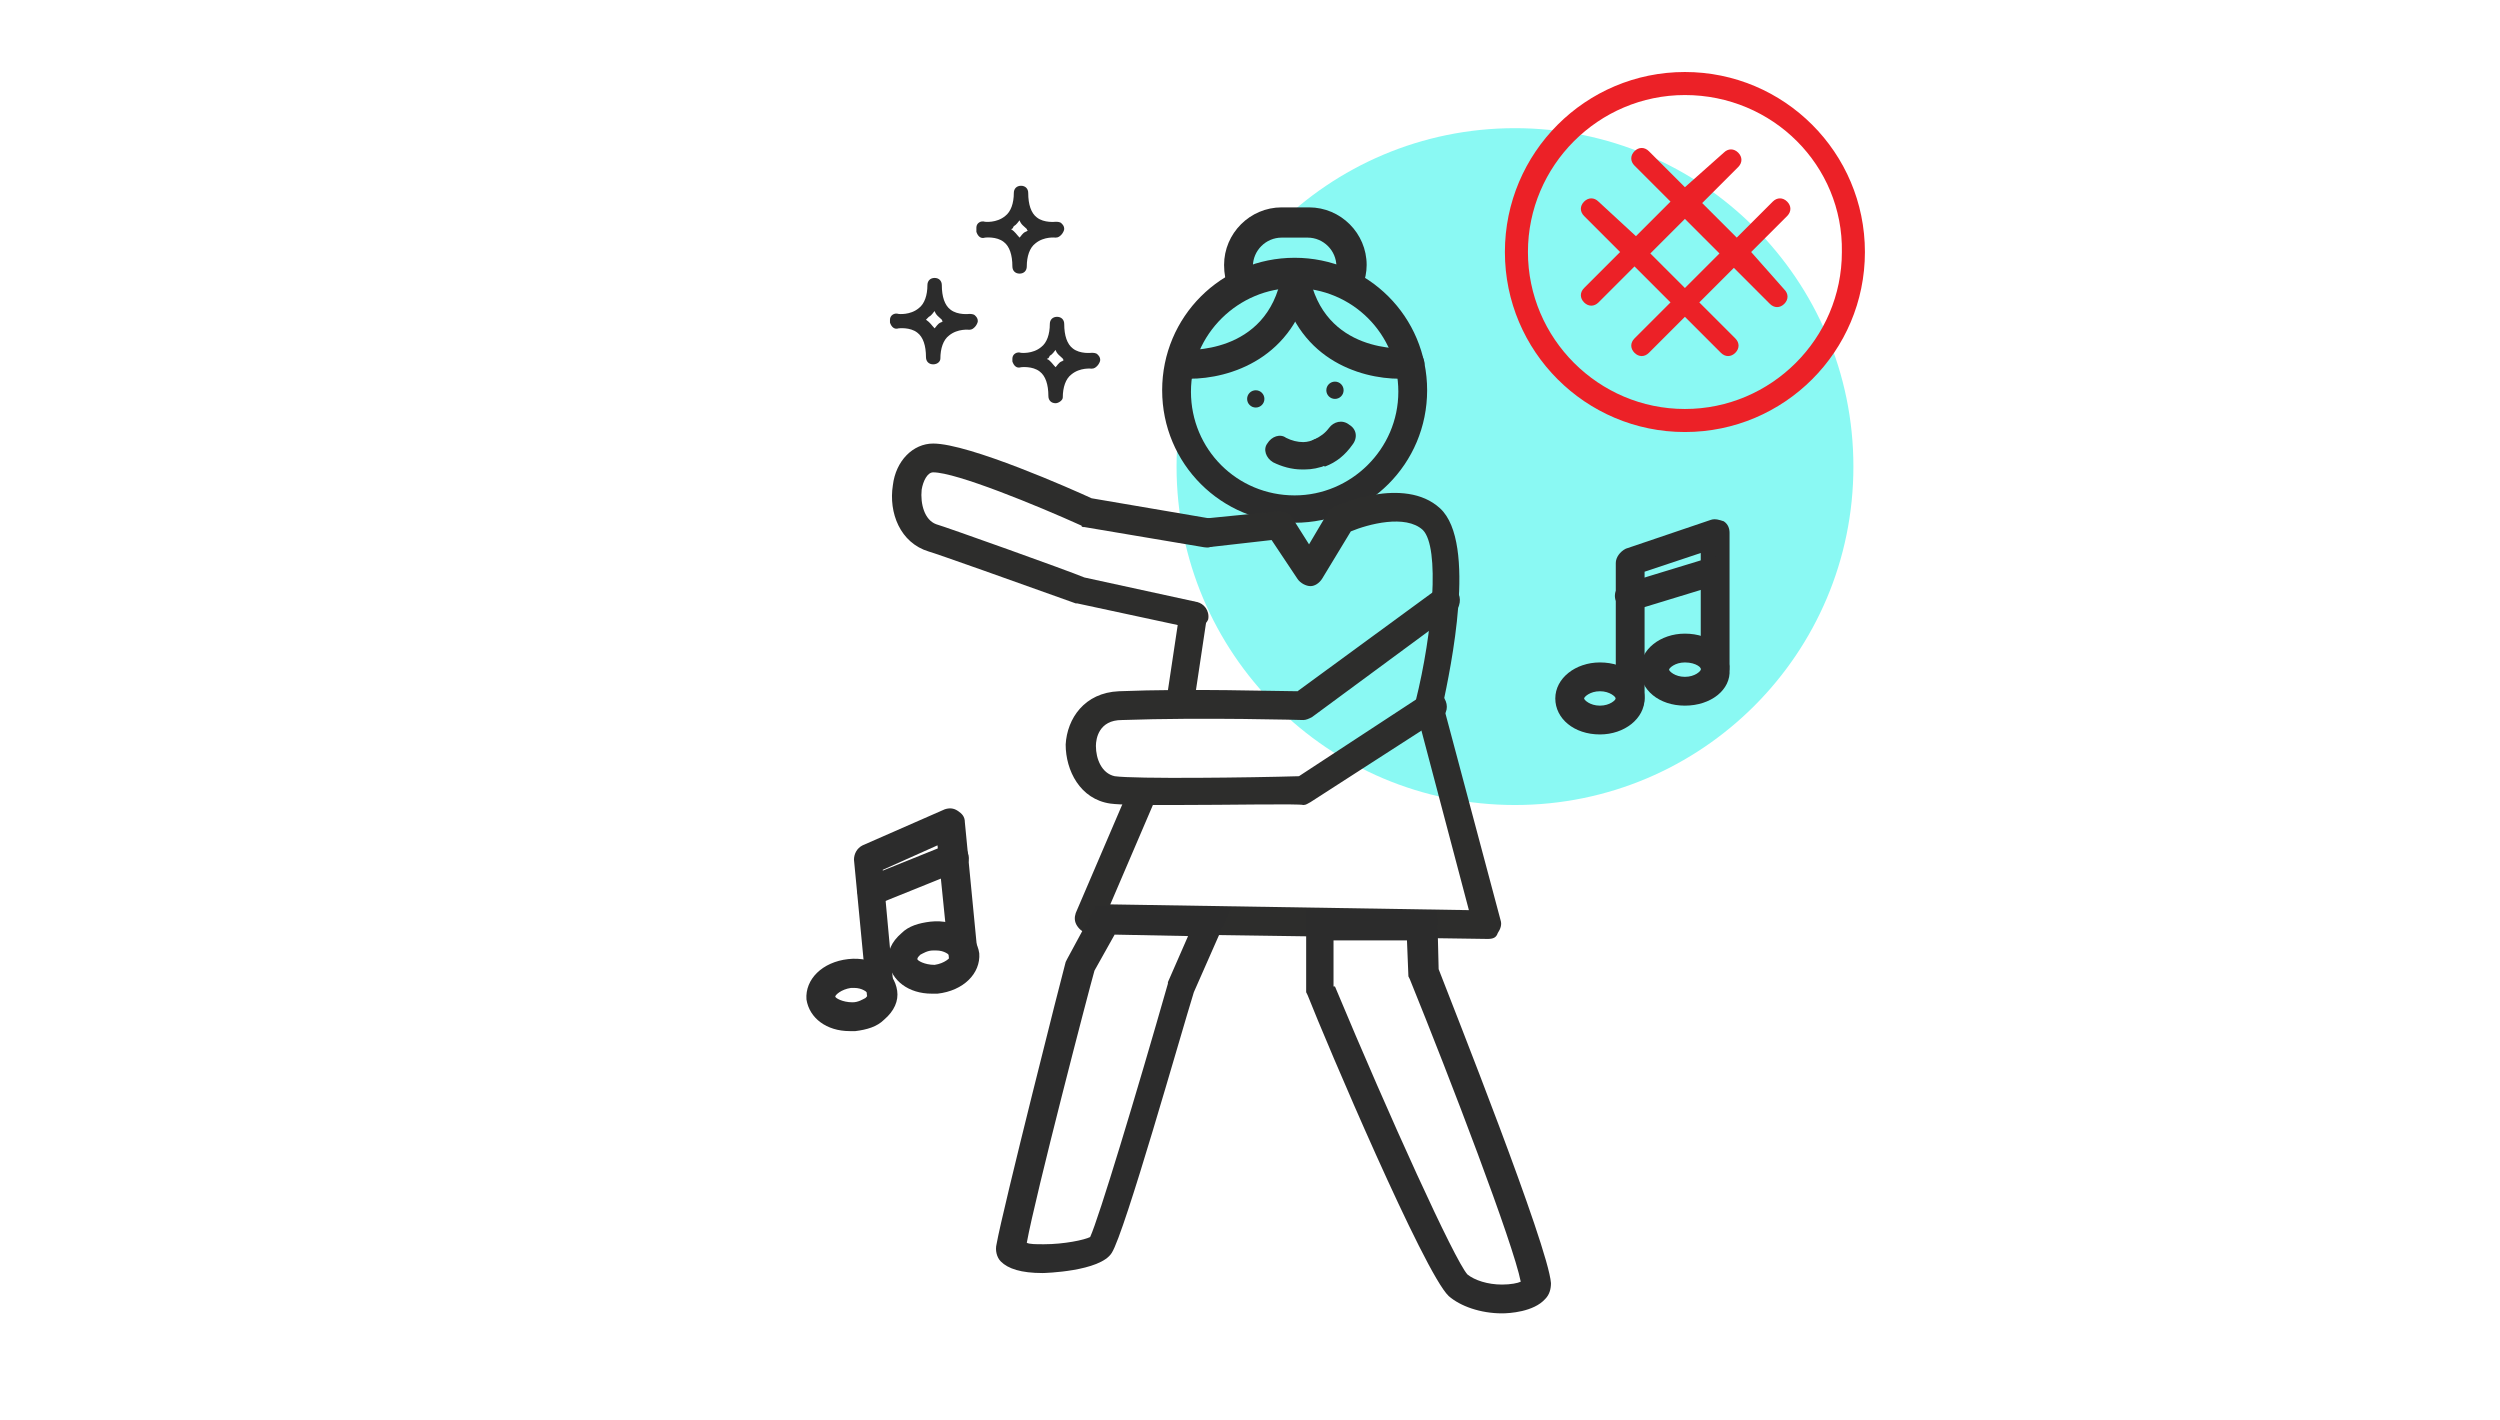 <?xml version="1.0" encoding="UTF-8"?> <!-- Generator: Adobe Illustrator 18.1.1, SVG Export Plug-In . SVG Version: 6.00 Build 0) --> <svg xmlns="http://www.w3.org/2000/svg" xmlns:xlink="http://www.w3.org/1999/xlink" id="Layer_1" x="0px" y="0px" viewBox="0 0 173.6 98.6" xml:space="preserve"> <circle fill="#8AF9F3" cx="105.2" cy="32.4" r="23.5"></circle> <g> <path fill="#2C2C2C" d="M89.9,36.3c-5.1,0-9.2-4.1-9.2-9.2s4.1-9.2,9.2-9.2s9.2,4.1,9.2,9.2S95,36.3,89.9,36.3z M89.9,20 c-3.9,0-7.2,3.2-7.2,7.2s3.2,7.2,7.2,7.2c3.9,0,7.2-3.2,7.2-7.2S93.9,20,89.9,20z"></path> <circle fill="#2C2C2C" cx="87.2" cy="27.7" r="0.6"></circle> <circle fill="#2C2C2C" cx="92.7" cy="27.1" r="0.6"></circle> <path fill="#2C2C2C" d="M82.6,26.3c-0.3,0-0.5,0-0.7,0c-0.5-0.1-1-0.5-0.9-1.1c0.1-0.6,0.5-1,1.1-0.9c0.2,0,5.9,0.4,6.9-5.2 c0.1-0.5,0.6-0.9,1.2-0.8c0.5,0.1,0.9,0.6,0.8,1.2C89.9,24.9,85.4,26.3,82.6,26.3z"></path> <path fill="#2C2C2C" d="M97.2,26.3c-2.8,0-7.3-1.4-8.3-6.9c-0.1-0.5,0.3-1.1,0.8-1.2c0.6-0.1,1.1,0.3,1.2,0.8 c1,5.6,6.6,5.2,6.9,5.2c0.5-0.1,1,0.4,1.1,0.9s-0.4,1-0.9,1.1C97.7,26.3,97.5,26.3,97.2,26.3z"></path> <path fill="#2C2C2C" d="M90.4,32.6c-0.7,0-1.4-0.2-2-0.5c-0.5-0.3-0.7-0.9-0.4-1.3c0.3-0.5,0.9-0.7,1.3-0.4 c0.4,0.2,0.8,0.3,1.2,0.3c0.3,0,0.6-0.1,0.8-0.2c0.5-0.2,1.1,0,1.3,0.5c0.2,0.5,0,1.1-0.5,1.3c-0.5,0.2-1,0.3-1.5,0.3 C90.5,32.6,90.4,32.6,90.4,32.6z"></path> <path fill="#2C2C2C" d="M91.7,32.4c-0.4,0-0.8-0.2-0.9-0.6c-0.2-0.5,0-1.1,0.5-1.3c0.4-0.2,0.7-0.4,1-0.8c0.3-0.4,0.9-0.6,1.4-0.2 c0.5,0.3,0.6,0.9,0.2,1.4c-0.5,0.7-1.1,1.2-1.9,1.5C91.9,32.3,91.8,32.4,91.7,32.4z"></path> </g> <path fill="#2C2C2C" d="M86.2,20.6c-0.4,0-0.8-0.2-0.9-0.6c-0.2-0.5-0.3-1-0.3-1.6c0-2.2,1.8-4,4-4h1.9c2.2,0,4,1.8,4,4 c0,0.5-0.1,1-0.3,1.5c-0.2,0.5-0.8,0.8-1.3,0.6c-0.5-0.2-0.8-0.8-0.6-1.3c0.1-0.2,0.1-0.5,0.1-0.7c0-1.1-0.9-2-2-2H89 c-1.1,0-2,0.9-2,2c0,0.3,0.1,0.5,0.2,0.8c0.2,0.5,0,1.1-0.5,1.3C86.5,20.6,86.4,20.6,86.2,20.6z"></path> <path fill="#2D2D2C" d="M82,49.7c0,0-0.1,0-0.2,0c-0.5-0.1-0.9-0.6-0.8-1.1l0.9-6c0.1-0.5,0.6-0.9,1.1-0.8c0.5,0.1,0.9,0.6,0.8,1.1 l-0.9,6C82.9,49.3,82.5,49.7,82,49.7z"></path> <path fill="#2D2D2C" d="M103.3,65.2C103.3,65.2,103.3,65.2,103.3,65.2l-27.7-0.4c-0.3,0-0.6-0.2-0.8-0.5s-0.2-0.6-0.1-0.9l3.6-8.4 c0.2-0.5,0.8-0.7,1.3-0.5c0.5,0.2,0.7,0.8,0.5,1.3l-3,7l24.9,0.4l-3.7-14c0-0.2,0-0.3,0-0.5c1.2-4.8,1.7-10.7,0.5-11.9 c-1.2-1.1-3.8-0.4-5,0.1l-2,3.3c-0.2,0.3-0.5,0.5-0.8,0.5c-0.3,0-0.7-0.2-0.9-0.5l-1.8-2.7L83.9,38c-0.6,0-1-0.4-1.1-0.9 c0-0.5,0.4-1,0.9-1.1l5.1-0.5c0.4,0,0.7,0.1,0.9,0.4l1.2,1.9l1.3-2.2c0.1-0.2,0.3-0.3,0.4-0.4c0.2-0.1,4.9-2.2,7.4,0.1 c2.6,2.4,0.7,11.2,0.2,13.6l4,15c0.1,0.3,0,0.6-0.2,0.9C103.9,65.1,103.7,65.2,103.3,65.2z"></path> <path fill="none" stroke="#2D2D2C" stroke-width="2" stroke-linecap="round" stroke-linejoin="round" stroke-miterlimit="10" d=" M83.8,37"></path> <path fill="#2D2D2C" d="M82.9,43.6c-0.1,0-0.1,0-0.2,0l-7.9-1.7c0,0-0.1,0-0.1,0c-3.9-1.4-9.8-3.5-10.2-3.6c-2-0.6-2.8-2.7-2.5-4.6 c0.2-1.7,1.4-2.9,2.8-2.9c0,0,0,0,0,0c2.5,0,9.7,3.2,11,3.8l8.2,1.4c0.5,0.1,0.9,0.6,0.8,1.2c-0.1,0.5-0.6,0.9-1.2,0.8l-8.3-1.4 c-0.1,0-0.2,0-0.2-0.1c-3.1-1.4-8.7-3.7-10.3-3.7c0,0,0,0,0,0c-0.4,0-0.7,0.6-0.8,1.2c-0.1,1,0.2,2.1,1,2.4 c0.7,0.2,9.1,3.2,10.3,3.7l7.8,1.7c0.5,0.1,0.9,0.6,0.8,1.2C83.8,43.3,83.4,43.6,82.9,43.6z"></path> <path fill="#2D2D2C" d="M81.6,55.9c-2,0-3.8,0-4.5-0.1C75,55.5,74,53.5,74,51.7c0.1-1.8,1.3-3.6,3.7-3.7c5-0.2,10.9,0,12.4,0 l9.7-7.1c0.4-0.3,1.1-0.2,1.4,0.2c0.3,0.4,0.2,1.1-0.2,1.4l-9.9,7.3c-0.2,0.1-0.4,0.2-0.6,0.2c-0.1,0-6.9-0.2-12.6,0 c-1.6,0-1.8,1.3-1.8,1.8c0,0.9,0.4,1.9,1.3,2.1c1.4,0.2,9.5,0.1,12.8,0l8.7-5.7c0.5-0.3,1.1-0.2,1.4,0.3c0.3,0.5,0.2,1.1-0.3,1.4 L91,55.7c-0.2,0.1-0.3,0.2-0.5,0.2C90.2,55.8,85.4,55.9,81.6,55.9z"></path> <path fill="#2C2C2C" d="M72.4,88.4c-1.5,0-2.4-0.3-2.9-0.8c-0.3-0.3-0.4-0.8-0.3-1.2c0.4-2.3,4.6-18.9,4.8-19.6l0.1-0.2l2-3.7 l9.4,0.1l-2.6,5.9C82,71.8,78.1,85.6,77.2,87C76.4,88.3,72.5,88.4,72.4,88.4z M71.3,86.3c0.2,0.1,0.6,0.1,1.2,0.1c0,0,0,0,0,0 c1.4,0,2.8-0.3,3.2-0.5c0.6-1.3,3.2-9.9,5.4-17.6l0-0.1l1.4-3.2l-5.1-0.1L76,67.4C75.6,68.8,71.9,83,71.3,86.3z"></path> <path fill="#2C2C2C" d="M104.3,91.2L104.3,91.2c-1.5,0-2.9-0.5-3.7-1.2c-1.7-1.6-8.5-17.6-9.8-20.9l-0.1-0.2v-5.7h9.1l0.1,4.1 c1,2.6,7.6,19.2,7.8,21.8c0,0.4-0.1,0.8-0.4,1.1C106.5,91.1,104.8,91.2,104.3,91.2z M92.7,68.5c3.8,9.1,8.3,19,9.2,20 c0.5,0.4,1.4,0.7,2.4,0.7c0.6,0,1.1-0.1,1.3-0.2c-0.5-2.6-4.9-14.1-7.7-21l-0.1-0.2l-0.1-2.5h-5.1V68.5z"></path> <g> <path fill="#2C2C2C" d="M59,71.6c-1.6,0-2.8-0.9-3-2.2c-0.1-1.4,1.1-2.6,2.9-2.8c1.8-0.2,3.2,0.8,3.4,2.2c0.1,0.7-0.2,1.4-0.9,2 c-0.5,0.5-1.2,0.7-2,0.8C59.2,71.6,59.1,71.6,59,71.6z M59.3,68.6c-0.1,0-0.1,0-0.2,0c-0.7,0.1-1.1,0.5-1.1,0.6 c0,0.1,0.5,0.4,1.2,0.4c0.4,0,0.7-0.2,0.9-0.3c0.1-0.1,0.2-0.2,0.2-0.3C60.2,68.9,59.9,68.6,59.3,68.6z"></path> <path fill="#2C2C2C" d="M61.2,70c-0.5,0-0.9-0.4-1-0.9l-0.9-9.4c0-0.4,0.2-0.8,0.6-1l5.7-2.5c0.3-0.1,0.6-0.1,0.9,0.1 c0.3,0.2,0.5,0.4,0.5,0.8l0.9,9.3c0.1,0.5-0.4,1-0.9,1.1c-0.6,0.1-1-0.4-1.1-0.9l-0.8-7.9l-3.8,1.7l0.8,8.7 C62.3,69.4,61.9,69.9,61.2,70C61.3,70,61.3,70,61.2,70z"></path> <path fill="#2C2C2C" d="M60.5,62.8c-0.4,0-0.8-0.2-0.9-0.6c-0.2-0.5,0-1.1,0.6-1.3l5.7-2.3c0.5-0.2,1.1,0,1.3,0.6 c0.2,0.5,0,1.1-0.6,1.3l-5.7,2.3C60.8,62.8,60.7,62.8,60.5,62.8z"></path> <path fill="#2C2C2C" d="M64.7,69c-1.6,0-2.8-0.9-3-2.2c-0.1-0.7,0.2-1.4,0.9-2c0.5-0.5,1.2-0.7,2-0.8c1.8-0.2,3.2,0.8,3.4,2.2 c0.1,1.4-1.1,2.6-2.9,2.8C64.9,69,64.8,69,64.7,69z M65,66c-0.1,0-0.1,0-0.2,0c-0.4,0-0.7,0.2-0.9,0.3c-0.1,0.1-0.2,0.2-0.2,0.3 c0,0.1,0.5,0.4,1.2,0.4c0.7-0.1,1.1-0.5,1.1-0.6C65.9,66.3,65.6,66,65,66z"></path> </g> <g> <path fill="#2C2C2C" d="M111.1,51c-1.8,0-3.1-1.1-3.1-2.5s1.4-2.5,3.1-2.5c1.8,0,3.1,1.1,3.1,2.5S112.8,51,111.1,51z M111.1,48 c-0.7,0-1.1,0.4-1.1,0.5s0.4,0.5,1.1,0.5c0.7,0,1.1-0.4,1.1-0.5S111.8,48,111.1,48z"></path> <path fill="#2C2C2C" d="M113.2,49.6c-0.6,0-1-0.4-1-1v-9.5c0-0.4,0.3-0.8,0.7-1l5.9-2c0.3-0.1,0.6,0,0.9,0.1 c0.3,0.2,0.4,0.5,0.4,0.8l0,9.3c0,0.6-0.4,1-1,1h0c-0.6,0-1-0.4-1-1l0-7.9l-3.9,1.3v8.7C114.2,49.2,113.8,49.6,113.2,49.6z"></path> <path fill="#2C2C2C" d="M113.2,42.4c-0.4,0-0.8-0.3-1-0.7c-0.2-0.5,0.1-1.1,0.7-1.2l5.9-1.8c0.5-0.2,1.1,0.1,1.2,0.7 c0.2,0.5-0.1,1.1-0.7,1.2l-5.9,1.8C113.4,42.4,113.3,42.4,113.2,42.4z"></path> <path fill="#2C2C2C" d="M117,49c-1.8,0-3.1-1.1-3.1-2.5c0-1.4,1.4-2.5,3.1-2.5c1.8,0,3.1,1.1,3.1,2.5C120.2,47.9,118.8,49,117,49z M117,46c-0.7,0-1.1,0.4-1.1,0.5c0,0.1,0.4,0.5,1.1,0.5c0.7,0,1.1-0.4,1.1-0.5C118.2,46.4,117.8,46,117,46z"></path> </g> <path fill="#2C2C2C" d="M64.8,25.3c-0.3,0-0.5-0.2-0.5-0.5c0-0.8-0.2-1.4-0.6-1.7c-0.5-0.4-1.3-0.3-1.3-0.3 c-0.3,0.1-0.5-0.1-0.6-0.4c0,0,0-0.1,0-0.1c0,0,0-0.1,0-0.1c0-0.3,0.3-0.5,0.6-0.4c0,0,0.8,0.1,1.4-0.4c0.4-0.3,0.6-0.9,0.6-1.6 c0-0.3,0.2-0.5,0.5-0.5s0.5,0.2,0.5,0.5c0,0.8,0.2,1.4,0.6,1.7c0.5,0.4,1.3,0.3,1.3,0.3c0.1,0,0.3,0,0.4,0.1 c0.1,0.1,0.2,0.2,0.2,0.4c0,0.1-0.1,0.3-0.2,0.4c-0.1,0.1-0.2,0.2-0.4,0.2c0,0-0.8-0.1-1.4,0.4c-0.4,0.3-0.6,0.9-0.6,1.6 C65.3,25.1,65.1,25.3,64.8,25.3z M64.3,22.2C64.3,22.2,64.3,22.3,64.3,22.2c0.3,0.2,0.4,0.4,0.6,0.6c0.1-0.1,0.2-0.3,0.4-0.4 c0.1,0,0.1-0.1,0.2-0.1c0,0-0.1,0-0.1-0.1c-0.2-0.2-0.4-0.3-0.5-0.6c-0.1,0.1-0.2,0.3-0.4,0.4C64.4,22.1,64.3,22.2,64.3,22.2z"></path> <path fill="#2C2C2C" d="M73.3,28c-0.3,0-0.5-0.2-0.5-0.5c0-0.8-0.2-1.4-0.6-1.7c-0.5-0.4-1.3-0.3-1.3-0.3c-0.3,0.1-0.5-0.1-0.6-0.4 c0,0,0-0.1,0-0.1c0,0,0-0.1,0-0.1c0-0.3,0.3-0.5,0.6-0.4c0,0,0.8,0.1,1.4-0.4c0.4-0.3,0.6-0.9,0.6-1.6c0-0.3,0.2-0.5,0.5-0.5 s0.5,0.2,0.5,0.5c0,0.8,0.2,1.4,0.6,1.7c0.5,0.4,1.3,0.3,1.3,0.3c0.1,0,0.3,0,0.4,0.1c0.1,0.1,0.2,0.2,0.2,0.4 c0,0.1-0.1,0.3-0.2,0.4c-0.1,0.1-0.2,0.2-0.4,0.2c0,0-0.8-0.1-1.4,0.4c-0.4,0.3-0.6,0.9-0.6,1.6C73.8,27.8,73.5,28,73.3,28z M72.7,24.9C72.7,25,72.8,25,72.7,24.9c0.3,0.2,0.4,0.4,0.6,0.6c0.1-0.1,0.2-0.3,0.4-0.4c0.1,0,0.1-0.1,0.2-0.1c0,0-0.1,0-0.1-0.1 c-0.2-0.2-0.4-0.3-0.5-0.6c-0.1,0.1-0.2,0.3-0.4,0.4C72.8,24.9,72.8,24.9,72.7,24.9z"></path> <path fill="#2C2C2C" d="M70.8,19c-0.3,0-0.5-0.2-0.5-0.5c0-0.8-0.2-1.4-0.6-1.7c-0.5-0.4-1.3-0.3-1.3-0.3c-0.3,0.1-0.5-0.1-0.6-0.4 c0-0.1,0-0.1,0-0.2c0,0,0-0.1,0-0.1c0-0.3,0.3-0.5,0.6-0.4c0,0,0.8,0.1,1.4-0.4c0.4-0.3,0.6-0.9,0.6-1.6c0-0.3,0.2-0.5,0.5-0.5 s0.5,0.2,0.5,0.5c0,0.8,0.2,1.4,0.6,1.7c0.5,0.4,1.3,0.3,1.3,0.3c0.1,0,0.3,0,0.4,0.1c0.1,0.1,0.2,0.2,0.2,0.4 c0,0.1-0.1,0.3-0.2,0.4c-0.1,0.1-0.2,0.2-0.4,0.2c0,0-0.8-0.1-1.4,0.4c-0.4,0.3-0.6,0.9-0.6,1.6C71.3,18.8,71.1,19,70.8,19z M70.2,15.9C70.3,16,70.3,16,70.2,15.9c0.3,0.2,0.4,0.4,0.6,0.6c0.1-0.1,0.2-0.3,0.4-0.4c0.1,0,0.1-0.1,0.2-0.1c0,0-0.1,0-0.1-0.1 c-0.2-0.2-0.4-0.3-0.5-0.6c-0.1,0.1-0.2,0.3-0.4,0.4C70.3,15.9,70.3,15.9,70.2,15.9z"></path> <g> <g> <path fill="#EC2127" d="M117,30c-6.9,0-12.5-5.6-12.5-12.5c0-6.9,5.6-12.5,12.5-12.5c6.9,0,12.5,5.6,12.5,12.5 C129.5,24.4,123.9,30,117,30z M117,6.6c-6,0-10.9,4.9-10.9,10.9c0,6,4.9,10.9,10.9,10.9c6,0,10.9-4.9,10.9-10.9 C128,11.5,123.1,6.6,117,6.6z"></path> </g> <g> <g> <g> <path fill="#EC2127" d="M121.6,17.5l2.5-2.5c0.3-0.3,0.3-0.7,0-1c-0.3-0.3-0.7-0.3-1,0l-2.5,2.5l-2.4-2.4l2.5-2.5 c0.3-0.3,0.3-0.7,0-1c-0.3-0.3-0.7-0.3-1,0L117,13l-2.5-2.5c-0.3-0.3-0.7-0.3-1,0c-0.3,0.3-0.3,0.7,0,1l2.5,2.5l-2.4,2.4L111,14 c-0.3-0.3-0.7-0.3-1,0c-0.3,0.3-0.3,0.7,0,1l2.5,2.5l-2.5,2.5c-0.3,0.3-0.3,0.7,0,1c0.3,0.3,0.7,0.3,1,0l2.5-2.5L116,21 l-2.5,2.5c-0.3,0.3-0.3,0.7,0,1c0.3,0.3,0.7,0.3,1,0l2.5-2.5l2.5,2.5c0.3,0.3,0.7,0.3,1,0c0.3-0.3,0.3-0.7,0-1l-2.5-2.5l2.4-2.4 l2.5,2.5c0.3,0.3,0.7,0.3,1,0c0.3-0.3,0.3-0.7,0-1L121.6,17.5z M117,20l-2.4-2.4l2.4-2.4l2.4,2.4L117,20z"></path> </g> </g> </g> </g> </svg> 